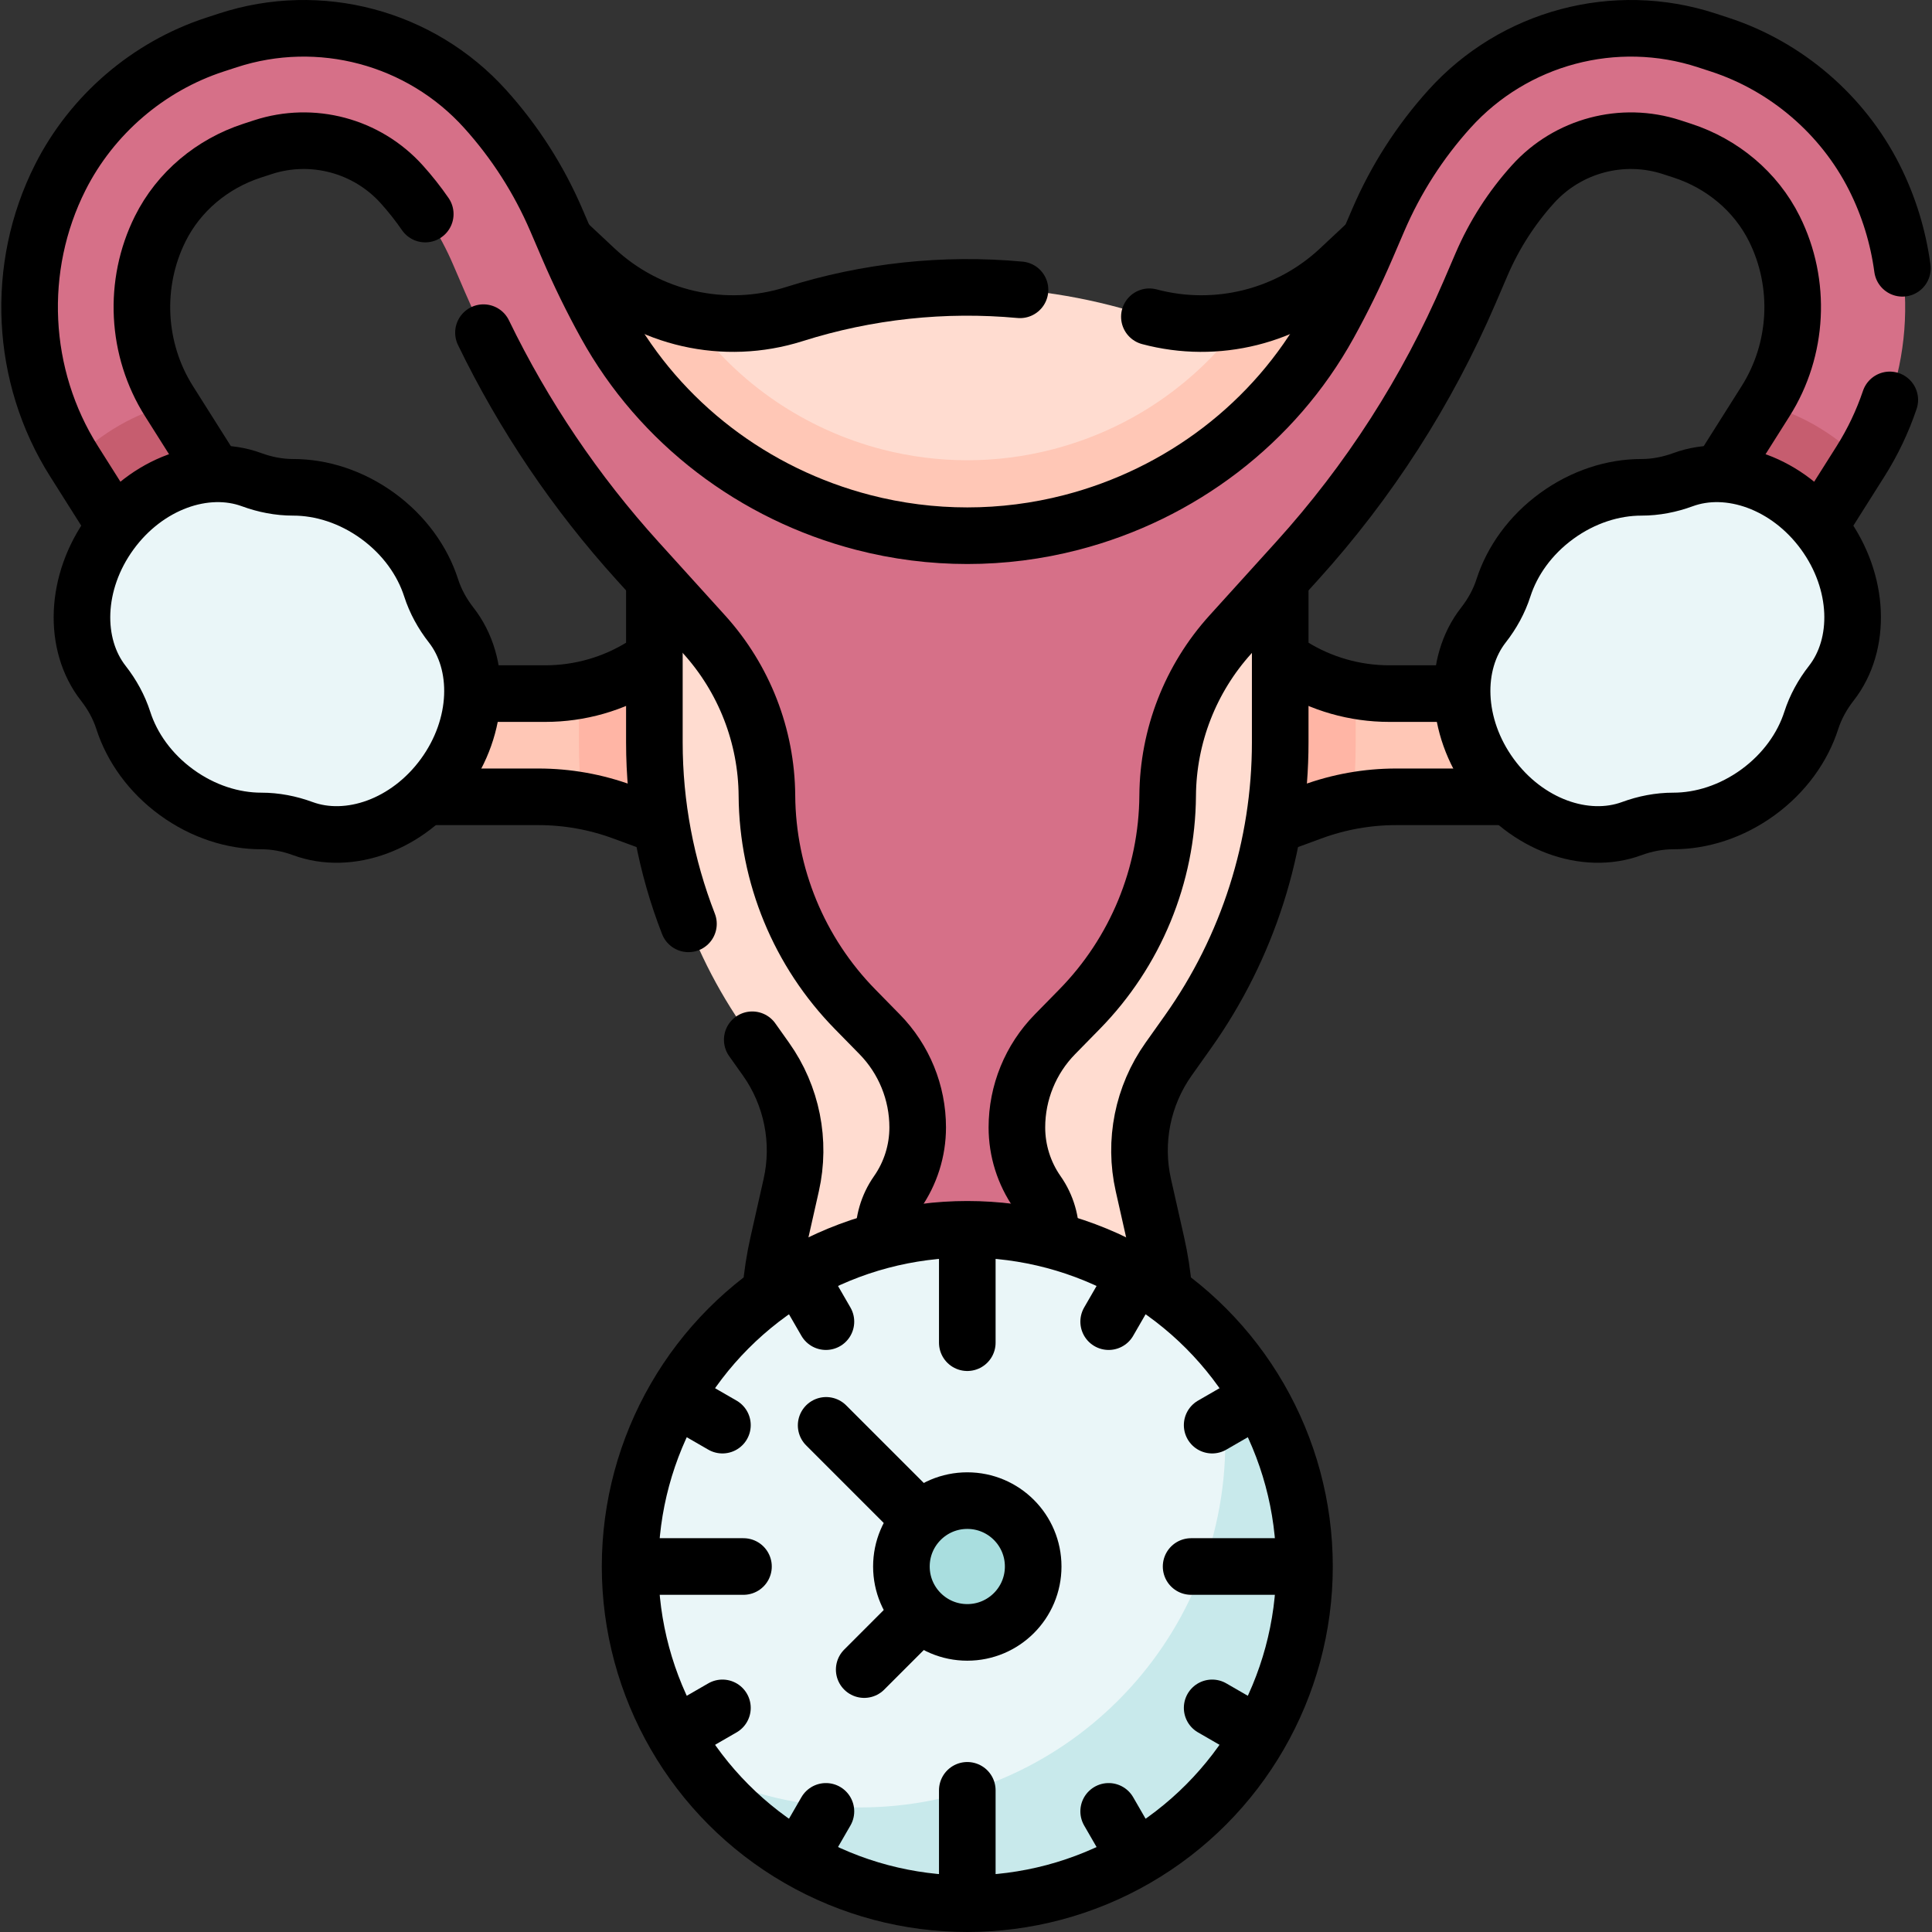 <?xml version="1.0" encoding="UTF-8"?>
<svg xmlns="http://www.w3.org/2000/svg" xmlns:xlink="http://www.w3.org/1999/xlink" version="1.1" id="Capa_1" x="0px" y="0px" viewBox="0 0 512 512" style="enable-background:new 0 0 512 512;" xml:space="preserve" width="512" height="512">
<rect x="0" y="0" width="512" height="512" fill="#333333" stroke="none"/>
<g>
	<g>
		<g>
			<path style="fill:#FFDCD0;" d="M148.713,70.471l7.064,6.616c7.639,7.155,18.63,10.745,27.726,7.843&#10;&#9;&#9;&#9;&#9;c8.648,1.634,17.71,1.169,26.397-1.582l0,0c30.222-9.57,62.663-9.57,92.886,0l0,0c8.69,2.752,17.746,3.218,26.397,1.582&#10;&#9;&#9;&#9;&#9;c8.696,5.163,19.319,1.71,26.956-5.443l7.064-6.616l0.004,27.529c0,0-13.916,56.753-106.863,56.753&#10;&#9;&#9;&#9;&#9;S149.479,98.989,149.479,98.989L148.713,70.471z"/>
			<path style="fill:#FFC7B6;" d="M180.726,220.824l-15.92-7.953c-3.528-1.298-10.614-0.681-10.614-0.681&#10;&#9;&#9;&#9;&#9;c-3.79-0.685-7.641-1.026-11.507-1.026h-38.194l18.663-27.354h21.386c2.99,0,5.959-0.279,8.874-0.82c0,0,12.516,1.578,17.7-1.649&#10;&#9;&#9;&#9;&#9;l5.661-9.788L180.726,220.824z"/>
			<path style="fill:#FFC7B6;" d="M331.959,220.824l15.247-9.929c3.528-1.298,11.286,1.296,11.286,1.296&#10;&#9;&#9;&#9;&#9;c3.79-0.685,7.641-1.026,11.508-1.026h38.194l-18.663-27.354h-21.385c-2.99,0-5.959-0.279-8.874-0.82&#10;&#9;&#9;&#9;&#9;c0,0-11.212,1.014-16.396-2.213l-6.965-9.224L331.959,220.824z"/>
			<path style="fill:#FFB5A5;" d="M359.273,182.99v13.75c0,5.19-0.26,10.35-0.78,15.45c-3.69,0.67-7.31,1.66-10.84,2.96l-15.69,5.67&#10;&#9;&#9;&#9;&#9;l3.95-49.27l6.5,4.91C347.593,179.68,353.323,181.89,359.273,182.99z"/>
			<path style="fill:#FFB5A5;" d="M176.773,171.55l3.95,49.27l-15.69-5.67c-3.53-1.3-7.15-2.29-10.84-2.96&#10;&#9;&#9;&#9;&#9;c-0.52-5.1-0.78-10.26-0.78-15.45v-13.75c5.95-1.1,11.68-3.31,16.86-6.53L176.773,171.55z"/>
			<path style="fill:#FFDCD0;" d="M180.723,144.146l-7.307,31.774v20.817c0,27.484,8.542,54.289,24.444,76.705l5.136,7.24&#10;&#9;&#9;&#9;&#9;c6.866,9.679,9.297,21.819,6.686,33.396l-3.472,15.393c-2.405,10.663-2.914,21.588-1.579,32.292&#10;&#9;&#9;&#9;&#9;c0.644,5.164,11.939,22.684,11.939,22.684h78.501c4.484-6.873,8.687-12.914,9.781-20.518c0.148-1.031,3.359-3.519,3.359-3.519&#10;&#9;&#9;&#9;&#9;c1.13-10.27,0.566-20.724-1.738-30.938l-3.472-15.393c-2.611-11.576-0.181-23.717,6.686-33.396l5.136-7.24&#10;&#9;&#9;&#9;&#9;c15.902-22.417,24.444-49.221,24.444-76.705V175.92l-7.31-30.046L180.723,144.146z"/>
			<path style="fill:#FFC7B6;" d="M363.203,64.63v35.77c0,0-13.91,56.75-106.86,56.75s-106.86-58.16-106.86-58.16V64.63l7.06,6.62&#10;&#9;&#9;&#9;&#9;c7.64,7.15,17.03,11.81,26.96,13.68c11.99,16.64,29.85,28.88,50.29,34.17c7.35,1.9,14.94,2.87,22.55,2.87&#10;&#9;&#9;&#9;&#9;c7.61,0,15.2-0.97,22.56-2.87c11.87-3.08,22.77-8.38,32.39-15.76c6.93-5.31,12.92-11.47,17.89-18.41h0.01&#10;&#9;&#9;&#9;&#9;c9.93-1.88,19.31-6.53,26.95-13.68L363.203,64.63z"/>
			<path style="fill:#D67088;" d="M496.723,47.02c-8.37-16.59-23.31-29.42-40.98-35.19l-3.47-1.14&#10;&#9;&#9;&#9;&#9;c-24.27-7.93-51.02-0.8-68.13,18.16c-7.88,8.73-14.24,18.64-18.88,29.45l-3.16,7.37c-2.99,6.95-6.31,13.72-9.94,20.3&#10;&#9;&#9;&#9;&#9;c-7.23,13.08-17.06,24.33-28.7,33.24c-11.63,8.92-25.08,15.5-39.55,19.25c-9.04,2.34-18.31,3.51-27.57,3.51&#10;&#9;&#9;&#9;&#9;c-9.26,0-18.53-1.17-27.57-3.51c-28.94-7.5-53.79-26.33-68.25-52.49c-3.63-6.58-6.95-13.35-9.94-20.3l-3.16-7.37&#10;&#9;&#9;&#9;&#9;c-4.64-10.81-11-20.72-18.88-29.45c-17.11-18.96-43.86-26.09-68.13-18.16l-3.47,1.14c-17.67,5.77-32.61,18.6-40.98,35.19&#10;&#9;&#9;&#9;&#9;c-12.01,23.83-10.74,52.45,3.53,75.01l7.997,5.194L40.863,155.9c2.83,4.49,7.67,6.96,12.62,6.96c2.71,0,5.46-0.75,7.92-2.3&#10;&#9;&#9;&#9;&#9;c6.96-4.39,9.05-13.58,4.66-20.54l-20.056-24.867l-0.694-8.003c-0.177-0.28-0.353-0.56-0.53-0.84&#10;&#9;&#9;&#9;&#9;c-8.66-13.7-9.54-31.17-2.33-45.67c4.94-9.9,13.83-17.26,24.35-20.7l2.86-0.93c13.1-4.28,27.54-0.44,36.77,9.8&#10;&#9;&#9;&#9;&#9;c5.69,6.3,10.27,13.45,13.62,21.25l3.17,7.36c11.24,26.18,26.64,50.16,45.76,71.27l4.32,4.76l0.11,0.12l13.18,14.56&#10;&#9;&#9;&#9;&#9;c5.31,5.85,9.44,12.59,12.26,19.83c2.83,7.24,4.33,14.99,4.39,22.89c0.15,21.17,8.52,41.46,23.34,56.58l6.54,6.68&#10;&#9;&#9;&#9;&#9;c3.23,3.29,5.75,7.15,7.46,11.34c1.71,4.19,2.61,8.71,2.61,13.32c0.01,6.16-1.89,12.17-5.42,17.22l-0.01,0.01&#10;&#9;&#9;&#9;&#9;c-4.83,6.9-4.75,16.1,0.2,22.92c0.55,0.75,1.08,1.48,1.58,2.18c1.18,1.66,2.1,3.47,2.71,5.38c0.62,1.92,0.94,3.92,0.94,5.96&#10;&#9;&#9;&#9;&#9;c0.007,3.867-1.123,7.462-3.053,10.5h32.397c-1.922-3.027-3.045-6.61-3.045-10.46v-0.04c0-4.04,1.251-7.978,3.598-11.266&#10;&#9;&#9;&#9;&#9;c0.515-0.722,1.063-1.477,1.632-2.254c4.95-6.82,5.03-16.02,0.2-22.92l-0.01-0.01c-3.52-5.04-5.42-11.03-5.42-17.17v-0.05&#10;&#9;&#9;&#9;&#9;c0-9.22,3.61-18.07,10.07-24.66l6.54-6.68c7.41-7.56,13.21-16.41,17.17-26.02c3.97-9.61,6.09-19.97,6.17-30.56&#10;&#9;&#9;&#9;&#9;c0.11-15.8,6.04-31.01,16.65-42.72l13.18-14.56l0.11-0.12l4.32-4.76c19.12-21.11,34.52-45.09,45.76-71.27l3.17-7.36&#10;&#9;&#9;&#9;&#9;c3.35-7.8,7.93-14.95,13.62-21.25c9.23-10.24,23.67-14.08,36.77-9.8l2.86,0.93c10.52,3.44,19.41,10.8,24.35,20.7&#10;&#9;&#9;&#9;&#9;c7.21,14.5,6.33,31.97-2.33,45.67c-0.177,0.28-0.354,0.559-0.531,0.839c-0.286,0.453-2.707,11.745-2.707,11.745l-18.042,21.125&#10;&#9;&#9;&#9;&#9;c-4.39,6.96-2.3,16.15,4.66,20.54c2.46,1.55,5.21,2.3,7.92,2.3c4.95,0,9.79-2.47,12.62-6.96l13.172-26.7l8.199-7.17&#10;&#9;&#9;&#9;&#9;C507.463,99.47,508.733,70.85,496.723,47.02z"/>
			<path style="fill:#D67088;" d="M308.123,361.14c-0.01,0.03-0.01,0.07-0.02,0.1"/>
			<path style="fill:#D67088;" d="M204.583,361.24c-0.01-0.03-0.01-0.07-0.02-0.1"/>
			<path style="fill:#C65D6F;" d="M66.063,140.02c4.39,6.96,2.3,16.15-4.66,20.54c-2.46,1.55-5.21,2.3-7.92,2.3&#10;&#9;&#9;&#9;&#9;c-4.95,0-9.79-2.47-12.62-6.96c0,0-10.86-17.23-21.25-33.67c-0.04-0.07-0.08-0.13-0.12-0.2c7.35-7.32,16.31-12.47,25.82-14.88&#10;&#9;&#9;&#9;&#9;C55.563,123.35,66.063,140.02,66.063,140.02z"/>
			<path style="fill:#C65D6F;" d="M493.193,122.03c-0.04,0.07-0.08,0.13-0.12,0.2c-10.39,16.44-21.25,33.67-21.25,33.67&#10;&#9;&#9;&#9;&#9;c-2.83,4.49-7.67,6.96-12.62,6.96c-2.71,0-5.46-0.75-7.92-2.3c-6.96-4.39-9.05-13.58-4.66-20.54c0,0,10.5-16.67,20.75-32.87&#10;&#9;&#9;&#9;&#9;C476.883,109.56,485.843,114.71,493.193,122.03z"/>
			<path style="fill:#EAF6F8;" d="M29.318,141.198c9.548-13.11,25.102-18.584,37.363-14.078c3.528,1.297,7.247,2.027,11.006,2.024&#10;&#9;&#9;&#9;&#9;c7.474-0.007,15.444,2.491,22.451,7.594c7.007,5.103,11.829,11.923,14.115,19.039c1.15,3.579,2.986,6.894,5.302,9.855&#10;&#9;&#9;&#9;&#9;c8.05,10.287,7.611,26.771-1.937,39.88c-9.548,13.11-25.102,18.584-37.363,14.078c-3.528-1.297-7.247-2.027-11.006-2.024&#10;&#9;&#9;&#9;&#9;c-7.474,0.007-15.444-2.491-22.451-7.594c-7.007-5.103-11.829-11.923-14.115-19.039c-1.15-3.579-2.986-6.894-5.302-9.855&#10;&#9;&#9;&#9;&#9;C19.331,170.791,19.769,154.307,29.318,141.198z"/>
			<path style="fill:#EAF6F8;" d="M483.368,141.198c-9.548-13.11-25.102-18.584-37.363-14.078&#10;&#9;&#9;&#9;&#9;c-3.528,1.297-7.247,2.027-11.006,2.024c-7.474-0.007-15.444,2.491-22.451,7.594c-7.007,5.103-11.829,11.923-14.115,19.039&#10;&#9;&#9;&#9;&#9;c-1.15,3.579-2.986,6.894-5.302,9.855c-8.05,10.287-7.611,26.771,1.937,39.88c9.548,13.11,25.102,18.584,37.363,14.078&#10;&#9;&#9;&#9;&#9;c3.528-1.297,7.247-2.027,11.006-2.024c7.474,0.007,15.444-2.491,22.451-7.594c7.007-5.103,11.829-11.923,14.115-19.039&#10;&#9;&#9;&#9;&#9;c1.15-3.579,2.986-6.894,5.302-9.855C493.355,170.791,492.916,154.307,483.368,141.198z"/>
		</g>
		<circle style="fill:#EAF6F8;" cx="256.343" cy="415.14" r="89.36"/>
		<path style="fill:#C8E9EB;" d="M345.703,415.14c0,49.35-40.01,89.36-89.36,89.36c-29.1,0-54.96-13.91-71.27-35.45&#10;&#9;&#9;&#9;c12.9,6.37,27.42,9.94,42.78,9.94c53.49,0,96.86-43.36,96.86-96.86c0-10.33-1.62-20.27-4.61-29.6&#10;&#9;&#9;&#9;C335.943,368.65,345.703,390.75,345.703,415.14z"/>
		<circle style="fill:#A9DEDF;" cx="256.343" cy="415.14" r="17.461"/>
	</g>
	<g>
		
			<line style="fill:none;stroke:#000000;stroke-width:15;stroke-linecap:round;stroke-linejoin:round;stroke-miterlimit:10;" x1="256.343" y1="328.321" x2="256.343" y2="355.827"/>
		
			<line style="fill:none;stroke:#000000;stroke-width:15;stroke-linecap:round;stroke-linejoin:round;stroke-miterlimit:10;" x1="212.933" y1="339.953" x2="218.878" y2="350.25"/>
		
			<line style="fill:none;stroke:#000000;stroke-width:15;stroke-linecap:round;stroke-linejoin:round;stroke-miterlimit:10;" x1="181.155" y1="371.731" x2="191.452" y2="377.676"/>
		
			<line style="fill:none;stroke:#000000;stroke-width:15;stroke-linecap:round;stroke-linejoin:round;stroke-miterlimit:10;" x1="181.155" y1="458.549" x2="191.452" y2="452.605"/>
		
			<line style="fill:none;stroke:#000000;stroke-width:15;stroke-linecap:round;stroke-linejoin:round;stroke-miterlimit:10;" x1="212.933" y1="490.327" x2="218.878" y2="480.03"/>
		
			<line style="fill:none;stroke:#000000;stroke-width:15;stroke-linecap:round;stroke-linejoin:round;stroke-miterlimit:10;" x1="299.752" y1="490.327" x2="293.807" y2="480.03"/>
		
			<line style="fill:none;stroke:#000000;stroke-width:15;stroke-linecap:round;stroke-linejoin:round;stroke-miterlimit:10;" x1="331.53" y1="458.549" x2="321.233" y2="452.605"/>
		
			<line style="fill:none;stroke:#000000;stroke-width:15;stroke-linecap:round;stroke-linejoin:round;stroke-miterlimit:10;" x1="331.53" y1="371.731" x2="321.233" y2="377.676"/>
		
			<line style="fill:none;stroke:#000000;stroke-width:15;stroke-linecap:round;stroke-linejoin:round;stroke-miterlimit:10;" x1="299.752" y1="339.953" x2="293.807" y2="350.25"/>
		
			<line style="fill:none;stroke:#000000;stroke-width:15;stroke-linecap:round;stroke-linejoin:round;stroke-miterlimit:10;" x1="169.524" y1="415.14" x2="197.029" y2="415.14"/>
		
			<line style="fill:none;stroke:#000000;stroke-width:15;stroke-linecap:round;stroke-linejoin:round;stroke-miterlimit:10;" x1="256.343" y1="501.959" x2="256.343" y2="474.453"/>
		
			<line style="fill:none;stroke:#000000;stroke-width:15;stroke-linecap:round;stroke-linejoin:round;stroke-miterlimit:10;" x1="343.162" y1="415.14" x2="315.656" y2="415.14"/>
		
			<circle style="fill:none;stroke:#000000;stroke-width:15;stroke-linecap:round;stroke-linejoin:round;stroke-miterlimit:10;" cx="256.343" cy="415.14" r="17.461"/>
		
			<line style="fill:none;stroke:#000000;stroke-width:15;stroke-linecap:round;stroke-linejoin:round;stroke-miterlimit:10;" x1="242.167" y1="400.965" x2="218.938" y2="377.735"/>
		
			<line style="fill:none;stroke:#000000;stroke-width:15;stroke-linecap:round;stroke-linejoin:round;stroke-miterlimit:10;" x1="242.548" y1="428.934" x2="229.023" y2="442.46"/>
		<path style="fill:none;stroke:#000000;stroke-width:15;stroke-linecap:round;stroke-linejoin:round;stroke-miterlimit:10;" d="&#10;&#9;&#9;&#9;M172.081,175.328l-1.81,1.127c-7.722,4.807-16.636,7.355-25.732,7.355h-18.323"/>
		<path style="fill:none;stroke:#000000;stroke-width:15;stroke-linecap:round;stroke-linejoin:round;stroke-miterlimit:10;" d="&#10;&#9;&#9;&#9;M114.314,211.164h28.371c7.626,0,15.192,1.348,22.348,3.981l6.123,2.253"/>
		<path style="fill:none;stroke:#000000;stroke-width:15;stroke-linecap:round;stroke-linejoin:round;stroke-miterlimit:10;" d="&#10;&#9;&#9;&#9;M340.604,175.328l1.81,1.127c7.722,4.807,16.636,7.355,25.732,7.355h17.637"/>
		<path style="fill:none;stroke:#000000;stroke-width:15;stroke-linecap:round;stroke-linejoin:round;stroke-miterlimit:10;" d="&#10;&#9;&#9;&#9;M399.232,211.164H370c-7.626,0-15.192,1.348-22.348,3.981l-6.123,2.253"/>
		<path style="fill:none;stroke:#000000;stroke-width:15;stroke-linecap:round;stroke-linejoin:round;stroke-miterlimit:10;" d="&#10;&#9;&#9;&#9;M270.31,76.803c-20.076-1.852-40.432,0.298-59.859,6.45l0,0c-18.444,5.84-38.604,1.269-52.724-11.956l-6.981-6.538"/>
		<path style="fill:none;stroke:#000000;stroke-width:15;stroke-linecap:round;stroke-linejoin:round;stroke-miterlimit:10;" d="&#10;&#9;&#9;&#9;M361.94,64.759l-6.981,6.538c-13.52,12.662-32.576,17.392-50.362,12.645"/>
		<path style="fill:none;stroke:#000000;stroke-width:15;stroke-linecap:round;stroke-linejoin:round;stroke-miterlimit:10;" d="&#10;&#9;&#9;&#9;M182.447,244.83c-5.934-15.245-9.031-31.545-9.031-48.092v-41.37"/>
		<path style="fill:none;stroke:#000000;stroke-width:15;stroke-linecap:round;stroke-linejoin:round;stroke-miterlimit:10;" d="&#10;&#9;&#9;&#9;M204.264,341.974c0.365-4.188,1.013-8.365,1.946-12.503l3.472-15.393c2.611-11.576,0.181-23.717-6.686-33.396l-3.642-5.134"/>
		<path style="fill:none;stroke:#000000;stroke-width:15;stroke-linecap:round;stroke-linejoin:round;stroke-miterlimit:10;" d="&#10;&#9;&#9;&#9;M308.421,341.974c-0.365-4.188-1.013-8.365-1.946-12.503l-3.472-15.393c-2.611-11.576-0.181-23.717,6.686-33.396l5.136-7.24&#10;&#9;&#9;&#9;c15.902-22.416,24.444-49.221,24.444-76.705v-42.29"/>
		<path style="fill:none;stroke:#000000;stroke-width:15;stroke-linecap:round;stroke-linejoin:round;stroke-miterlimit:10;" d="&#10;&#9;&#9;&#9;M456.358,124.586c3.489-5.529,7.551-11.961,11.544-18.276c8.658-13.695,9.543-31.17,2.327-45.666&#10;&#9;&#9;&#9;c-4.931-9.906-13.826-17.268-24.345-20.703l-2.857-0.933c-13.103-4.276-27.54-0.433-36.776,9.801&#10;&#9;&#9;&#9;c-5.689,6.301-10.272,13.451-13.623,21.249l-3.163,7.366c-11.247,26.176-26.645,50.152-45.767,71.263l-4.313,4.762l-13.295,14.679&#10;&#9;&#9;&#9;c-10.608,11.712-16.534,26.92-16.647,42.722v0c-0.152,21.175-8.52,41.463-23.341,56.586l-6.542,6.676&#10;&#9;&#9;&#9;c-6.454,6.586-10.07,15.439-10.071,24.66v0c-0.001,6.161,1.894,12.174,5.427,17.221l0.003,0.004&#10;&#9;&#9;&#9;c2.516,3.594,3.7,7.814,3.558,11.996"/>
		<path style="fill:none;stroke:#000000;stroke-width:15;stroke-linecap:round;stroke-linejoin:round;stroke-miterlimit:10;" d="&#10;&#9;&#9;&#9;M500.812,105.978c-1.907,5.652-4.487,11.112-7.734,16.248c-3.501,5.538-7.055,11.165-10.229,16.193"/>
		<path style="fill:none;stroke:#000000;stroke-width:15;stroke-linecap:round;stroke-linejoin:round;stroke-miterlimit:10;" d="&#10;&#9;&#9;&#9;M29.573,138.001c-3.106-4.921-6.561-10.39-9.965-15.775C5.346,99.67,3.951,70.854,15.966,47.025&#10;&#9;&#9;&#9;c8.368-16.598,23.303-29.428,40.974-35.198l3.472-1.133c24.273-7.929,51.018-0.801,68.131,18.156&#10;&#9;&#9;&#9;c7.884,8.733,14.236,18.642,18.881,29.452l3.163,7.365c2.985,6.948,6.302,13.722,9.939,20.304&#10;&#9;&#9;&#9;c14.456,26.162,39.308,44.991,68.243,52.485l0,0c18.084,4.684,37.063,4.684,55.147,0l0,0&#10;&#9;&#9;&#9;c28.935-7.494,53.788-26.324,68.243-52.485c3.637-6.582,6.953-13.355,9.939-20.304l3.163-7.365&#10;&#9;&#9;&#9;c4.644-10.81,10.997-20.72,18.881-29.452C401.255,9.892,428,2.764,452.273,10.693l3.472,1.133&#10;&#9;&#9;&#9;c17.672,5.77,32.606,18.6,40.974,35.198c3.851,7.637,6.324,15.786,7.438,24.078"/>
		<path style="fill:none;stroke:#000000;stroke-width:15;stroke-linecap:round;stroke-linejoin:round;stroke-miterlimit:10;" d="&#10;&#9;&#9;&#9;M112.698,56.728c-1.907-2.766-3.997-5.411-6.263-7.92c-9.236-10.234-23.673-14.077-36.776-9.801l-2.857,0.933&#10;&#9;&#9;&#9;c-10.519,3.435-19.413,10.797-24.345,20.703c-7.216,14.496-6.332,31.972,2.327,45.666c3.978,6.292,8.024,12.699,11.504,18.214"/>
		<path style="fill:none;stroke:#000000;stroke-width:15;stroke-linecap:round;stroke-linejoin:round;stroke-miterlimit:10;" d="&#10;&#9;&#9;&#9;M234.209,327.992c-0.142-4.182,1.042-8.402,3.558-11.996l0.003-0.004c3.533-5.048,5.428-11.06,5.427-17.221v0&#10;&#9;&#9;&#9;c-0.002-9.221-3.617-18.074-10.071-24.66l-6.542-6.676c-14.821-15.124-23.19-35.412-23.341-56.586v0&#10;&#9;&#9;&#9;c-0.113-15.802-6.039-31.009-16.647-42.722L173.3,153.447l-4.313-4.762c-16.477-18.19-30.189-38.508-40.863-60.528"/>
		<path style="fill:none;stroke:#000000;stroke-width:15;stroke-linecap:round;stroke-linejoin:round;stroke-miterlimit:10;" d="&#10;&#9;&#9;&#9;M29.318,141.198c9.548-13.11,25.102-18.584,37.363-14.078c3.528,1.297,7.247,2.027,11.006,2.024&#10;&#9;&#9;&#9;c7.474-0.007,15.444,2.491,22.451,7.594c7.007,5.103,11.829,11.923,14.115,19.039c1.15,3.579,2.986,6.894,5.302,9.855&#10;&#9;&#9;&#9;c8.05,10.287,7.611,26.771-1.937,39.88c-9.548,13.11-25.102,18.584-37.363,14.078c-3.528-1.297-7.247-2.027-11.006-2.024&#10;&#9;&#9;&#9;c-7.474,0.007-15.444-2.491-22.451-7.594c-7.007-5.103-11.829-11.923-14.115-19.039c-1.15-3.579-2.986-6.894-5.302-9.855&#10;&#9;&#9;&#9;C19.331,170.791,19.769,154.307,29.318,141.198z"/>
		<path style="fill:none;stroke:#000000;stroke-width:15;stroke-linecap:round;stroke-linejoin:round;stroke-miterlimit:10;" d="&#10;&#9;&#9;&#9;M483.368,141.198c-9.548-13.11-25.102-18.584-37.363-14.078c-3.528,1.297-7.247,2.027-11.006,2.024&#10;&#9;&#9;&#9;c-7.474-0.007-15.444,2.491-22.451,7.594c-7.007,5.103-11.829,11.923-14.115,19.039c-1.15,3.579-2.986,6.894-5.302,9.855&#10;&#9;&#9;&#9;c-8.05,10.287-7.611,26.771,1.937,39.88c9.548,13.11,25.102,18.584,37.363,14.078c3.528-1.297,7.247-2.027,11.006-2.024&#10;&#9;&#9;&#9;c7.474,0.007,15.444-2.491,22.451-7.594c7.007-5.103,11.829-11.923,14.115-19.039c1.15-3.579,2.986-6.894,5.302-9.855&#10;&#9;&#9;&#9;C493.355,170.791,492.916,154.307,483.368,141.198z"/>
		
			<circle style="fill:none;stroke:#000000;stroke-width:15;stroke-linecap:round;stroke-linejoin:round;stroke-miterlimit:10;" cx="256.343" cy="415.14" r="89.36"/>
	</g>
</g>















</svg>
